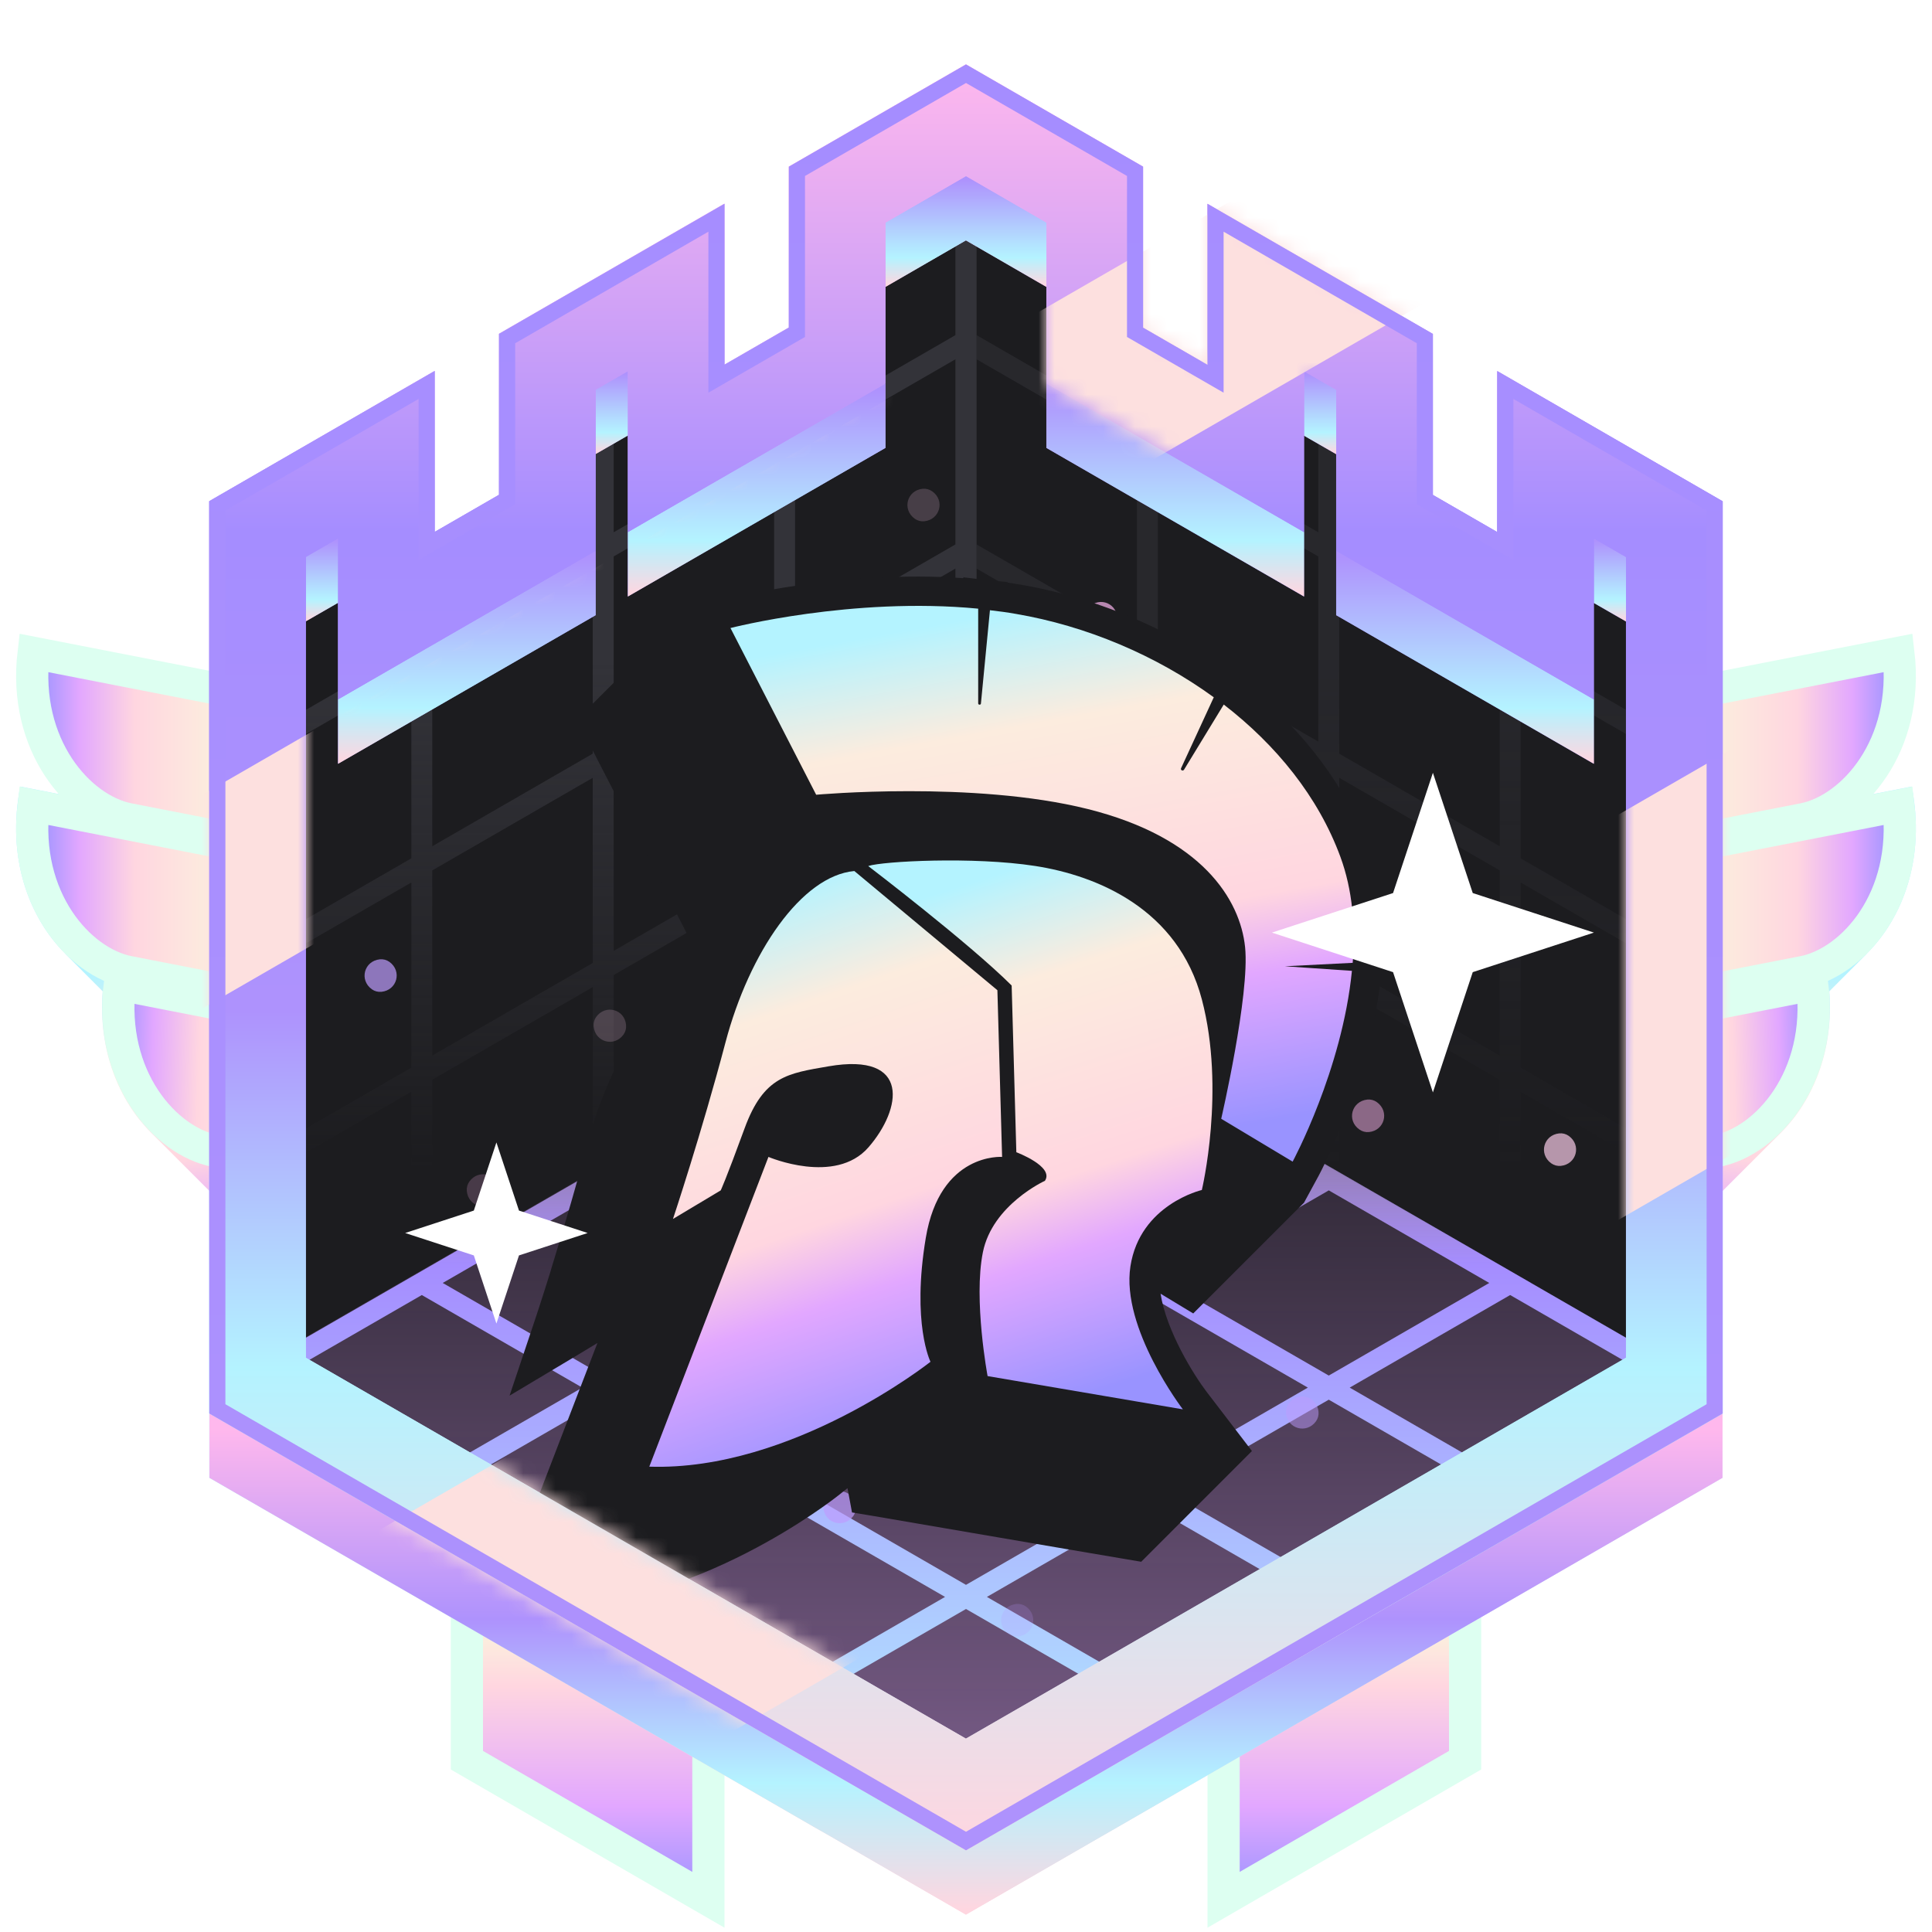 <svg width="120" height="120" viewBox="0 0 120 120" fill="none" xmlns="http://www.w3.org/2000/svg">
<path fill-rule="evenodd" clip-rule="evenodd" d="M115.953 59.233L113.623 61.573C113.913 65.323 112.553 68.413 110.613 70.353L106.523 74.443C106.393 77.513 105.163 80.043 103.483 81.713L96.423 88.783H96.413C95.293 89.903 93.973 90.643 92.663 90.903L75.803 94.193L73.693 83.383L80.763 76.313L81.623 76.143L80.823 72.023L82.553 70.293L80.923 61.933L87.993 54.863L118.743 48.853C119.613 53.323 118.163 57.023 115.953 59.223V59.233Z" fill="url(#paint0_linear_4626_20814)"/>
<path d="M112.004 60.373L90.894 64.493L89.164 55.653L117.914 50.043C118.594 55.813 115.074 59.773 112.004 60.373Z" fill="url(#paint1_linear_4626_20814)" stroke="#DDFFF1" stroke-width="2"/>
<path d="M106.664 71.483L90.784 74.583L89.054 65.743L112.564 61.153C113.244 66.923 109.724 70.883 106.654 71.483H106.664Z" fill="url(#paint2_linear_4626_20814)" stroke="#DDFFF1" stroke-width="2"/>
<path d="M112.004 50.882L90.894 55.002L89.164 46.162L117.914 40.552C118.594 46.322 115.074 50.282 112.004 50.882Z" fill="url(#paint3_linear_4626_20814)" stroke="#DDFFF1" stroke-width="2"/>
<path fill-rule="evenodd" clip-rule="evenodd" d="M29 89.95V109.33L44 118V89.95H29Z" fill="url(#paint4_linear_4626_20814)" stroke="#DDFFF1" stroke-width="2"/>
<path fill-rule="evenodd" clip-rule="evenodd" d="M91 89.95V109.33L76 118V89.95H91Z" fill="url(#paint5_linear_4626_20814)" stroke="#DDFFF1" stroke-width="2"/>
<path fill-rule="evenodd" clip-rule="evenodd" d="M4.047 59.233L6.377 61.573C6.087 65.323 7.447 68.413 9.387 70.353L13.477 74.443C13.607 77.513 14.837 80.043 16.517 81.713L23.577 88.783H23.587C24.707 89.903 26.027 90.643 27.337 90.903L44.197 94.193L46.307 83.383L39.237 76.313L38.377 76.143L39.177 72.023L37.447 70.293L39.077 61.933L32.007 54.863L1.257 48.853C0.387 53.323 1.837 57.023 4.047 59.223V59.233Z" fill="url(#paint6_linear_4626_20814)"/>
<path d="M7.996 60.373L29.106 64.493L30.836 55.653L2.086 50.043C1.406 55.813 4.926 59.773 7.996 60.373Z" fill="url(#paint7_linear_4626_20814)" stroke="#DDFFF1" stroke-width="2"/>
<path d="M7.996 50.882L29.106 55.002L30.836 46.162L2.086 40.552C1.406 46.322 4.926 50.282 7.996 50.882Z" fill="url(#paint8_linear_4626_20814)" stroke="#DDFFF1" stroke-width="2"/>
<path d="M13.336 71.483L29.216 74.583L30.946 65.743L7.436 61.153C6.756 66.923 10.276 70.883 13.346 71.483H13.336Z" fill="url(#paint9_linear_4626_20814)" stroke="#DDFFF1" stroke-width="2"/>
<path fill-rule="evenodd" clip-rule="evenodd" d="M70.99 10.35L59.99 4L48.99 10.35V20.34L44.99 22.65V12.65L30.99 20.73V30.73L26.99 33.04V23.04L12.99 31.13V87.79L13 87.796V91.79L50.49 113.44L51.58 114.06L59.99 118.92V114.93L59.99 114.93V118.92L68.41 114.06L69.49 113.44L106.98 91.79V87.806L106.99 87.8V31.14L92.99 23.05V33.05L88.99 30.74V20.74L74.99 12.66V22.66L70.99 20.35V10.35ZM50.506 109.449L50.49 109.44L50.136 109.236L50.49 109.44L50.506 109.449ZM54.99 23.82V17.82L59.99 14.93L64.99 17.82V23.82V23.83V27.82L80.99 37.05V33.06V33.05V27.06L82.99 28.21V34.21V34.22V38.21L98.99 47.44V43.45V43.44V37.45L100.99 38.6V84.33L66.49 104.24L65.42 104.86L59.99 107.99L54.56 104.86L53.49 104.24L43.49 98.47L35.49 93.85L18.99 84.33V38.59L20.99 37.44V43.44V47.44L36.99 38.21V34.21V28.2L38.99 27.05V33.05V33.05V37.05L54.99 27.82V23.82V23.82ZM100.99 34.6V34.6L98.99 33.45V33.45L100.99 34.6Z" fill="url(#paint10_linear_4626_20814)"/>
<mask id="mask0_4626_20814" style="mask-type:alpha" maskUnits="userSpaceOnUse" x="16" y="8" width="88" height="104">
<path fill-rule="evenodd" clip-rule="evenodd" d="M104 33.4V86.6L96 91.22L86 96.99L78 101.61L68 107.38L66.93 108L60 112L53.07 108L52 107.38L42 101.61L34 96.99L24 91.22L16 86.6V33.4L24 28.78V38.78L34 33.01V23.01L42 18.39V28.39L52 22.62V12.62L60 8L68 12.62V22.62L78 28.39V18.39L86 23.01V33.01L96 38.78V28.78L104 33.4Z" fill="#232326"/>
</mask>
<g mask="url(#mask0_4626_20814)">
<path fill-rule="evenodd" clip-rule="evenodd" d="M104 33.4V86.6L96 91.22L86 96.99L78 101.61L68 107.38L66.93 108L60 112L53.07 108L52 107.38L42 101.61L34 96.99L24 91.22L16 86.6V33.4L24 28.78V38.78L34 33.01V23.01L42 18.39V28.39L52 22.62V12.62L60 8L68 12.62V22.62L78 28.39V18.39L86 23.01V33.01L96 38.78V28.78L104 33.4Z" fill="#1C1C1F"/>
<path fill-rule="evenodd" clip-rule="evenodd" d="M107.94 87.172L59.907 114.904L11.869 87.172L23.7 80.341L24.41 79.932L59.907 59.44L107.94 87.172Z" fill="url(#paint11_linear_4626_20814)" fill-opacity="0.5"/>
<path fill-rule="evenodd" clip-rule="evenodd" d="M59.35 7.063L59.999 7.438L71.266 13.938L71.916 14.312V14.313L81.883 20.063V20.063L82.533 20.438L93.8 26.938L94.449 27.312V27.313L105.066 33.438L105.715 33.812V34.562V46.812V47.562L105.715 48.312L105.715 59.812V60.562L105.715 61.312L105.715 72.812L105.715 73.562V74.312V86.562V87.312L105.066 86.938L93.799 80.438L93.149 80.063V80.062L83.182 74.312V74.312L82.532 73.938L71.265 67.438L70.616 67.063V67.062L59.999 60.938L59.35 60.563V59.813V47.563V46.813V46.063V34.563V33.813V33.063V21.563V20.813V20.063V7.813V7.063ZM104.416 47.563L94.449 41.813V53.312V53.313L104.416 59.063V47.563ZM93.149 41.063V41.062L83.183 35.312V46.812L93.149 52.562V41.063ZM93.149 28.062V39.562L83.183 33.812V22.312L93.149 28.062ZM104.416 46.063V34.563L94.449 28.813V40.312V40.313L104.416 46.063ZM81.882 34.563L71.916 28.813V40.312V40.313L81.882 46.063V34.563ZM81.882 33.063V21.563L71.916 15.813V27.312V27.313L81.882 33.063ZM70.616 15.062L60.649 9.312L60.649 20.812L70.616 26.562L70.616 15.062ZM70.616 28.062L60.649 22.312L60.649 33.812L70.616 39.562V28.063L70.616 28.062ZM104.416 60.563L94.449 54.813V66.312L94.449 66.313L104.416 72.063V60.563ZM93.149 54.063V54.062L83.183 48.312V59.812L93.149 65.562V54.063ZM81.882 47.563L71.916 41.813V53.312V53.313L81.882 59.063V47.563ZM70.616 41.062L60.649 35.312L60.649 46.812L70.616 52.562V41.063L70.616 41.062ZM93.149 67.062L83.183 61.312V72.812L93.149 78.562V67.063V67.062ZM104.416 73.563L94.449 67.813L94.449 79.313L104.416 85.063V73.563ZM70.616 54.062L60.649 48.312L60.649 59.812L70.616 65.562V54.063V54.062ZM81.882 60.563L71.916 54.813V66.313L81.882 72.063V60.563Z" fill="url(#paint12_linear_4626_20814)" fill-opacity="0.5"/>
<path fill-rule="evenodd" clip-rule="evenodd" d="M60.65 7.062L60 7.437L49.382 13.563V13.562L48.733 13.937L38.116 20.062L37.466 20.437H37.466L36.816 20.812V20.812L26.199 26.937L25.55 27.312V27.312L14.933 33.437L14.283 33.812V34.562V46.812V47.562V48.312V59.812V60.562V61.312V72.812V73.562V74.312V86.562V87.312L14.933 86.937L25.55 80.812L26.199 80.437H26.2L26.849 80.062L36.816 74.312L37.466 73.937H37.466L38.116 73.562L48.084 67.812V67.812L48.733 67.437L60 60.937L60.65 60.562V59.812V47.562V46.812V46.062V34.562V33.812V33.062V21.562V20.812V20.062V7.812V7.062ZM15.582 47.562L15.582 59.062L25.55 53.312V41.812L15.582 47.562ZM26.849 41.062L26.849 52.562L36.816 46.812V35.312L26.849 41.062L26.849 41.062ZM26.849 39.562L36.816 33.812V33.812V22.312L26.849 28.062V39.562ZM15.582 46.062L25.55 40.312V28.812L15.582 34.562L15.582 46.062ZM38.116 21.562V33.062L48.083 27.312V15.812L38.116 21.562ZM38.116 34.562V34.562L48.083 28.812V40.312L38.116 46.062V34.562ZM59.35 20.812L49.383 26.562V15.062L59.35 9.312V20.812ZM49.383 28.062L59.35 22.312V33.812L49.383 39.562V28.062ZM15.582 60.562L15.582 72.062L25.55 66.312V54.812L15.582 60.562ZM26.849 54.062L26.849 54.062V65.562L36.816 59.812V48.312L26.849 54.062ZM38.116 47.562V47.562L48.083 41.812V53.312L38.116 59.062V47.562ZM49.383 41.062L59.35 35.312V46.812L49.383 52.562V41.062ZM26.849 67.062L26.849 67.182L26.849 78.562L36.816 72.812V61.312L26.849 67.062ZM15.582 73.562L15.582 85.062L25.55 79.312V67.812L15.582 73.562ZM48.083 66.312L38.116 72.062V60.562L48.083 54.812V66.312ZM49.383 54.062L59.35 48.312V59.812L49.383 65.562V54.062Z" fill="url(#paint13_linear_4626_20814)"/>
<path fill-rule="evenodd" clip-rule="evenodd" d="M59.999 59.438L60.649 59.812L71.915 66.312L72.565 66.687L72.565 66.688L82.532 72.438L82.533 72.438L83.182 72.812L94.449 79.312L95.099 79.687L95.098 79.688L105.715 85.812L106.365 86.187L105.715 86.562L95.098 92.687L95.099 92.687L94.449 93.062L83.182 99.562L82.533 99.937L82.532 99.937L72.565 105.687L72.565 105.687L71.915 106.062L60.649 112.562L59.999 112.937L59.349 112.562L48.732 106.437L48.732 106.437L48.082 106.062L37.465 99.937L36.816 99.562H36.816L36.166 99.187L26.199 93.437L25.549 93.062H25.549L24.899 92.687L14.283 86.562L13.633 86.187L14.283 85.812L24.899 79.687L24.899 79.687L25.549 79.312L36.166 73.187L36.166 73.187L36.816 72.812L36.816 72.812L37.465 72.438L48.082 66.312L48.732 65.938L48.732 65.938L59.349 59.812L59.999 59.438ZM82.532 86.937L92.5 92.688L82.533 98.438L72.565 92.687L82.532 86.937ZM92.5 79.687L82.532 85.438L72.565 79.687L82.533 73.937L92.5 79.687ZM93.799 91.938L103.766 86.187L93.799 80.437L83.832 86.187L93.799 91.938ZM59.999 73.937L69.966 79.687L59.999 85.438L50.032 79.687L59.999 73.937ZM58.699 73.187L58.699 73.187L58.699 73.187L48.732 78.938L38.765 73.187L48.732 67.437L58.699 73.187ZM69.966 66.687L59.999 72.438L50.032 66.687L59.999 60.937L69.966 66.687ZM71.266 78.938L81.233 73.187L71.266 67.437L61.298 73.187L71.266 78.938ZM61.298 86.187L71.266 91.938L81.233 86.187L71.266 80.437L61.298 86.187ZM48.732 80.437L58.699 86.187L58.699 86.187L58.699 86.187L48.732 91.938L38.765 86.187L38.765 86.187V86.187L48.732 80.437ZM50.032 92.687L59.999 86.937L69.966 92.687L59.999 98.438L50.032 92.687ZM37.465 73.937L47.433 79.687L37.465 85.438L27.498 79.687L37.465 73.937ZM59.999 99.937L69.966 105.687L59.999 111.438L50.032 105.687L59.999 99.937ZM71.266 104.938L81.233 99.187L71.266 93.437L61.298 99.187L71.266 104.938ZM47.433 92.687L37.465 98.438L27.498 92.687L37.465 86.937L47.433 92.687ZM48.732 104.938L38.765 99.187L48.732 93.437L58.699 99.187L58.699 99.187L58.699 99.187L48.732 104.938ZM36.166 86.187L26.199 80.437L16.231 86.187L26.199 91.938L36.166 86.187Z" fill="url(#paint14_linear_4626_20814)"/>
<path opacity="0.2" d="M38.886 63.664C38.799 62.678 37.602 62.366 37.029 63.164C36.906 63.339 36.851 63.543 36.871 63.756C36.971 64.736 38.155 65.055 38.729 64.257C38.852 64.082 38.906 63.878 38.886 63.664Z" fill="#F8CBE7"/>
<path opacity="0.2" d="M56.814 32.217C56.016 31.641 56.331 30.456 57.309 30.358C57.522 30.339 57.726 30.394 57.901 30.518C58.712 31.086 58.383 32.279 57.406 32.377C57.193 32.396 56.988 32.341 56.814 32.217Z" fill="#F8CBE7"/>
<path opacity="0.7" d="M23.096 61.445C22.297 60.87 22.615 59.684 23.595 59.585C23.808 59.565 24.012 59.62 24.188 59.744C24.986 60.319 24.669 61.505 23.689 61.604C23.476 61.624 23.271 61.569 23.096 61.445Z" fill="#BE9DFE"/>
<path opacity="0.5" d="M40.657 44.222C40.57 43.236 39.373 42.924 38.799 43.722C38.676 43.897 38.622 44.101 38.642 44.314C38.742 45.294 39.925 45.613 40.499 44.815C40.622 44.64 40.677 44.436 40.657 44.222Z" fill="#FAB5EE"/>
<path opacity="0.7" d="M69.392 38.342C69.305 37.356 68.108 37.044 67.535 37.842C67.412 38.017 67.357 38.221 67.377 38.434C67.477 39.414 68.661 39.733 69.234 38.935C69.358 38.76 69.412 38.556 69.392 38.342Z" fill="#FAB5EE"/>
<path opacity="0.2" d="M31.01 73.89C30.923 72.903 29.727 72.591 29.153 73.389C29.03 73.564 28.975 73.768 28.995 73.982C29.095 74.961 30.279 75.28 30.853 74.482C30.976 74.307 31.03 74.103 31.01 73.89Z" fill="#FAB5EE"/>
<path opacity="0.5" d="M85.521 68.456C86.32 69.032 86.004 70.217 85.026 70.315C84.813 70.334 84.609 70.279 84.434 70.156C83.623 69.587 83.952 68.395 84.93 68.296C85.142 68.277 85.347 68.332 85.521 68.456Z" fill="#FAB5EE"/>
<path opacity="0.2" d="M63.724 99.783C64.523 100.359 64.207 101.544 63.229 101.642C63.016 101.661 62.812 101.606 62.637 101.483C61.826 100.914 62.155 99.722 63.133 99.624C63.346 99.605 63.55 99.659 63.724 99.783Z" fill="#BA99FF"/>
<path opacity="0.7" d="M97.442 70.555C98.241 71.13 97.923 72.316 96.944 72.415C96.73 72.435 96.526 72.38 96.35 72.256C95.552 71.681 95.869 70.495 96.849 70.396C97.063 70.376 97.267 70.431 97.442 70.555Z" fill="#F8CBE7"/>
<path opacity="0.5" d="M79.881 87.778C79.968 88.764 81.165 89.076 81.739 88.278C81.862 88.103 81.916 87.899 81.896 87.686C81.797 86.706 80.613 86.387 80.039 87.185C79.916 87.36 79.862 87.564 79.881 87.778Z" fill="#BE9DFE"/>
<path opacity="0.7" d="M51.146 93.658C51.233 94.645 52.43 94.956 53.003 94.158C53.126 93.983 53.181 93.779 53.161 93.566C53.061 92.587 51.877 92.268 51.304 93.066C51.181 93.24 51.126 93.445 51.146 93.658Z" fill="#BE9DFE"/>
<path opacity="0.2" d="M89.528 58.11C89.615 59.097 90.812 59.408 91.385 58.61C91.508 58.436 91.563 58.231 91.543 58.018C91.443 57.039 90.259 56.72 89.686 57.518C89.562 57.693 89.508 57.897 89.528 58.11Z" fill="#DBA7F4"/>
<path fill-rule="evenodd" clip-rule="evenodd" d="M70.99 10.35L59.99 4L48.99 10.35V20.34L44.99 22.65V12.65L30.99 20.73V30.73L26.99 33.04V23.04L12.99 31.13V87.79L13 87.796V91.79L50.49 113.44L51.58 114.06L59.99 118.92V114.93L59.99 114.93V118.92L68.41 114.06L69.49 113.44L106.98 91.79V87.806L106.99 87.8V31.14L92.99 23.05V33.05L88.99 30.74V20.74L74.99 12.66V22.66L70.99 20.35V10.35ZM50.506 109.449L50.49 109.44L50.136 109.236L50.49 109.44L50.506 109.449ZM54.99 23.82V17.82L59.99 14.93L64.99 17.82V23.82V23.83V27.82L80.99 37.05V33.06V33.05V27.06L82.99 28.21V34.21V34.22V38.21L98.99 47.44V43.45V43.44V37.45L100.99 38.6V84.33L66.49 104.24L65.42 104.86L59.99 107.99L54.56 104.86L53.49 104.24L43.49 98.47L35.49 93.85L18.99 84.33V38.59L20.99 37.44V43.44V47.44L36.99 38.21V34.21V28.2L38.99 27.05V33.05V33.05V37.05L54.99 27.82V23.82V23.82ZM100.99 34.6V34.6L98.99 33.45V33.45L100.99 34.6Z" fill="url(#paint15_linear_4626_20814)"/>
<path d="M65 13.82L60 10.93V14.93L65 17.82V13.82Z" fill="url(#paint16_linear_4626_20814)"/>
<path d="M60 10.93L55 13.82V17.82L60 14.93V10.93Z" fill="url(#paint17_linear_4626_20814)"/>
<path d="M83 24.21L81 23.06V27.06L83 28.21V24.21Z" fill="url(#paint18_linear_4626_20814)"/>
<path d="M39 23.05L37 24.2V28.2L39 27.05V23.05Z" fill="url(#paint19_linear_4626_20814)"/>
<path d="M55 23.82L39 33.05V37.05L55 27.82V23.82Z" fill="url(#paint20_linear_4626_20814)"/>
<path d="M81 33.05L65 23.82V27.82L81 37.05V33.05Z" fill="url(#paint21_linear_4626_20814)"/>
<path d="M101 34.6L99 33.45V37.45L101 38.6V34.6Z" fill="url(#paint22_linear_4626_20814)"/>
<path d="M21 33.44L19 34.59V38.59L21 37.44V33.44Z" fill="url(#paint23_linear_4626_20814)"/>
<path d="M37 34.21L21 43.44V47.44L37 38.21V34.21Z" fill="url(#paint24_linear_4626_20814)"/>
<path d="M99 43.44L83 34.21V38.21L99 47.44V43.44Z" fill="url(#paint25_linear_4626_20814)"/>
<path d="M84.967 52.583C83.606 48.913 81.09 45.522 77.663 42.739L77.687 42.715L76.825 42.083L75.512 41.074L75.463 41.123C71.89 38.74 67.673 37.051 63.444 36.322C63.164 36.273 62.885 36.237 62.581 36.188V36.152L61.305 36.03L59.858 35.86L59.81 35.909C58.91 35.848 57.987 35.812 57.027 35.812C50.537 35.812 45.141 37.185 44.922 37.246L42.71 37.817L35.831 44.696L42.199 57.08L42.758 58.174L43.986 58.065C43.986 58.065 44.387 58.028 45.043 57.992L41.47 61.565C39.149 63.886 37.387 67.581 36.439 71.178C36.026 72.758 35.588 74.314 35.163 75.736C34.883 76.708 34.603 77.607 34.36 78.409C34.3 78.604 34.239 78.798 34.19 78.981C33.619 80.816 33.218 82.007 33.218 82.007L31.65 86.686L35.88 84.158L37.107 83.416L31.76 97.32L30.836 99.714L33.4 99.799C33.607 99.811 33.826 99.811 34.032 99.811C43.232 99.811 51.703 93.176 52.056 92.896L52.639 92.434C52.663 92.58 52.688 92.69 52.688 92.69L52.919 93.941L54.17 94.148L66.3 96.226L70.882 97.004L77.76 90.125L74.941 86.443C74.163 85.422 72.449 82.687 72.085 80.354L74.114 81.581L80.993 74.703L81.905 73.025C82.026 72.794 84.822 67.569 85.66 61.553C85.721 61.164 85.769 60.763 85.806 60.337C85.867 59.73 85.903 59.158 85.903 58.611C85.94 56.387 85.624 54.37 84.967 52.583Z" fill="#1C1C1F"/>
<path d="M53.066 54.102L61.95 61.504L62.242 71.858C62.242 71.858 58.389 71.567 57.502 76.89C56.615 82.213 57.794 84.583 57.794 84.583C57.794 84.583 49.213 91.389 40.329 91.097L47.73 71.858C47.73 71.858 51.875 73.633 53.941 71.263C56.007 68.893 56.603 65.344 51.462 66.231C48.946 66.669 47.439 66.827 46.248 70.084C45.057 73.341 44.765 73.937 44.765 73.937L41.8 75.711C41.8 75.711 43.574 70.388 45.057 64.761C46.539 59.134 49.797 54.406 53.054 54.102H53.066Z" fill="url(#paint26_linear_4626_20814)"/>
<path d="M53.952 53.811C53.952 53.811 60.162 58.551 62.836 61.212L63.127 71.567C63.127 71.567 65.497 72.454 64.902 73.342C64.902 73.342 61.645 74.824 61.049 77.778C60.454 80.731 61.341 85.471 61.341 85.471L73.47 87.537C73.47 87.537 69.617 82.505 70.213 78.653C70.808 74.8 74.649 73.913 74.649 73.913C74.649 73.913 76.132 67.703 74.649 62.075C73.166 56.448 68.135 54.382 64.294 53.787C60.454 53.191 54.827 53.495 53.94 53.787V53.811H53.952Z" fill="url(#paint27_linear_4626_20814)"/>
<path d="M79.705 60.022L84.019 59.803C84.189 57.566 84.019 55.294 83.253 53.216C81.88 49.484 79.267 46.276 76.01 43.76L73.543 47.807C73.47 47.917 73.3 47.832 73.361 47.71L75.39 43.31C71.781 40.685 67.454 38.874 63.115 38.133C62.568 38.036 62.033 37.963 61.487 37.902L60.928 43.687C60.928 43.797 60.757 43.797 60.757 43.687V37.805C52.943 37.051 45.371 39.008 45.371 39.008L50.694 49.363C50.694 49.363 60.466 48.476 67.563 50.25C74.661 52.025 77.031 55.877 77.335 58.83C77.638 61.784 75.852 69.489 75.852 69.489L80.288 72.151C80.288 72.151 83.363 66.463 83.97 60.301L79.692 60.009L79.705 60.022Z" fill="url(#paint28_linear_4626_20814)"/>
</g>
<path d="M106.99 87.79V91.79L69.5 113.44L68.42 114.06L60 118.92V114.92L68.42 110.06L69.5 109.44L106.99 87.79Z" fill="url(#paint29_linear_4626_20814)"/>
<path d="M13.01 87.79V91.79L50.5 113.44L51.59 114.06L60 118.92V114.92L51.59 110.06L50.5 109.44L13.01 87.79Z" fill="url(#paint30_linear_4626_20814)"/>
<path fill-rule="evenodd" clip-rule="evenodd" d="M60 4L71 10.35V20.35L75 22.66V12.66L89 20.74V30.74L93 33.05V23.05L107 31.14V87.8L69.5 109.44L68.43 110.06L60 114.93L51.57 110.06L50.5 109.44L40.5 103.67L32.5 99.05L22.5 93.28L13 87.79V31.13L27 23.04V33.04L31 30.73V20.73L45 12.65V22.65L49 20.34V10.35L60 4ZM55 13.82V23.82L39 33.05V23.05L37 24.21V34.21L21 43.44V33.44L19 34.59V84.33L35.5 93.85L43.5 98.47L53.5 104.24L54.57 104.86L60 107.99L65.43 104.86L66.5 104.24L101 84.33V34.6L99 33.45V43.45L83 34.22V24.22L81 23.06V33.06L65 23.83V13.83L60 10.94L55 13.83V13.82Z" fill="url(#paint31_linear_4626_20814)"/>
<mask id="mask1_4626_20814" style="mask-type:alpha" maskUnits="userSpaceOnUse" x="13" y="4" width="94" height="111">
<path fill-rule="evenodd" clip-rule="evenodd" d="M60 4L71 10.35V20.35L75 22.66V12.66L89 20.74V30.74L93 33.05V23.05L107 31.14V87.8L69.5 109.44L68.43 110.06L60 114.93L51.57 110.06L50.5 109.44L40.5 103.67L32.5 99.05L22.5 93.28L13 87.79V31.13L27 23.04V33.04L31 30.73V20.73L45 12.65V22.65L49 20.34V10.35L60 4ZM55 13.82V23.82L39 33.05V23.05L37 24.21V34.21L21 43.44V33.44L19 34.59V84.33L35.5 93.85L43.5 98.47L53.5 104.24L54.57 104.86L60 107.99L65.43 104.86L66.5 104.24L101 84.33V34.6L99 33.45V43.45L83 34.22V24.22L81 23.06V33.06L65 23.83V13.83L60 10.94L55 13.83V13.82Z" fill="black"/>
</mask>
<g mask="url(#mask1_4626_20814)">
<rect x="6.805" y="104.708" width="144.029" height="21.799" transform="rotate(-30 6.805 104.708)" fill="#FDE0DF"/>
<rect x="-26.065" y="71.673" width="144.029" height="11.494" transform="rotate(-30 -26.065 71.673)" fill="#FDE0DF"/>
</g>
<path fill-rule="evenodd" clip-rule="evenodd" d="M71 20.352V10.352L60 4L49 10.352V20.352L45 22.66V12.658L31 20.742V30.742L27 33.05V23.047L13 31.133V87.796L32.5 99.052L32.501 99.053L40.5 103.672L40.501 103.673L50.496 109.44L51.57 110.063L60 114.928L68.43 110.063L69.504 109.44L107 87.796V31.133L93 23.047V33.05L89 30.742V20.742L75 12.658V22.66L71 20.352ZM76 14.39V24.391L70 20.929V10.93L60 5.155L50 10.93V20.929L44 24.391V14.39L32 21.32V31.319L26 34.781V24.78L14 31.71V87.219L23 92.417L32.999 98.186L33.001 98.187L33.002 98.188L41 102.806L41.001 102.807L41.002 102.807L50.997 108.575L52.07 109.196L60 113.774L67.93 109.196L69.003 108.575L69.004 108.574L106 87.219V31.71L94 24.78V34.781L88 31.319V21.32L76 14.39Z" fill="url(#paint32_linear_4626_20814)"/>
<g filter="url(#filter0_d_4626_20814)">
<path d="M30.833 68.959L29.43 73.191L25.166 74.584L29.43 75.976L30.833 80.209L32.235 75.976L36.5 74.584L32.235 73.191L30.833 68.959Z" fill="white"/>
</g>
<g filter="url(#filter1_d_4626_20814)">
<path d="M89 44L86.525 51.469L79 53.925L86.525 56.382L89 63.851L91.475 56.382L99 53.925L91.475 51.469L89 44Z" fill="white"/>
</g>
<defs>
<filter id="filter0_d_4626_20814" x="23.165" y="68.959" width="15.335" height="15.25" filterUnits="userSpaceOnUse" color-interpolation-filters="sRGB">
<feFlood flood-opacity="0" result="BackgroundImageFix"/>
<feColorMatrix in="SourceAlpha" type="matrix" values="0 0 0 0 0 0 0 0 0 0 0 0 0 0 0 0 0 0 127 0" result="hardAlpha"/>
<feOffset dy="2"/>
<feGaussianBlur stdDeviation="1"/>
<feComposite in2="hardAlpha" operator="out"/>
<feColorMatrix type="matrix" values="0 0 0 0 0.11 0 0 0 0 0.11 0 0 0 0 0.122 0 0 0 0.5 0"/>
<feBlend mode="normal" in2="BackgroundImageFix" result="effect1_dropShadow_4626_20814"/>
<feBlend mode="normal" in="SourceGraphic" in2="effect1_dropShadow_4626_20814" result="shape"/>
</filter>
<filter id="filter1_d_4626_20814" x="75" y="44" width="28" height="27.851" filterUnits="userSpaceOnUse" color-interpolation-filters="sRGB">
<feFlood flood-opacity="0" result="BackgroundImageFix"/>
<feColorMatrix in="SourceAlpha" type="matrix" values="0 0 0 0 0 0 0 0 0 0 0 0 0 0 0 0 0 0 127 0" result="hardAlpha"/>
<feOffset dy="4"/>
<feGaussianBlur stdDeviation="2"/>
<feComposite in2="hardAlpha" operator="out"/>
<feColorMatrix type="matrix" values="0 0 0 0 0.11 0 0 0 0 0.11 0 0 0 0 0.122 0 0 0 0.5 0"/>
<feBlend mode="normal" in2="BackgroundImageFix" result="effect1_dropShadow_4626_20814"/>
<feBlend mode="normal" in="SourceGraphic" in2="effect1_dropShadow_4626_20814" result="shape"/>
</filter>
<linearGradient id="paint0_linear_4626_20814" x1="99.233" y1="46.253" x2="92.523" y2="96.423" gradientUnits="userSpaceOnUse">
<stop offset="0.24" stop-color="#B4F3FF"/>
<stop offset="0.37" stop-color="#FCECDE"/>
<stop offset="0.48" stop-color="#FFD6E0"/>
<stop offset="0.56" stop-color="#E2A7FF"/>
<stop offset="0.62" stop-color="#9993FF"/>
</linearGradient>
<linearGradient id="paint1_linear_4626_20814" x1="90.994" y1="57.273" x2="133.994" y2="57.273" gradientUnits="userSpaceOnUse">
<stop offset="0.24" stop-color="#B4F3FF"/>
<stop offset="0.37" stop-color="#FCECDE"/>
<stop offset="0.48" stop-color="#FFD6E0"/>
<stop offset="0.56" stop-color="#E2A7FF"/>
<stop offset="0.62" stop-color="#9993FF"/>
</linearGradient>
<linearGradient id="paint2_linear_4626_20814" x1="90.504" y1="68.233" x2="126.374" y2="67.073" gradientUnits="userSpaceOnUse">
<stop offset="0.24" stop-color="#B4F3FF"/>
<stop offset="0.37" stop-color="#FCECDE"/>
<stop offset="0.48" stop-color="#FFD6E0"/>
<stop offset="0.56" stop-color="#E2A7FF"/>
<stop offset="0.62" stop-color="#9993FF"/>
</linearGradient>
<linearGradient id="paint3_linear_4626_20814" x1="90.994" y1="47.782" x2="133.994" y2="47.782" gradientUnits="userSpaceOnUse">
<stop offset="0.24" stop-color="#B4F3FF"/>
<stop offset="0.37" stop-color="#FCECDE"/>
<stop offset="0.48" stop-color="#FFD6E0"/>
<stop offset="0.56" stop-color="#E2A7FF"/>
<stop offset="0.62" stop-color="#9993FF"/>
</linearGradient>
<linearGradient id="paint4_linear_4626_20814" x1="43.048" y1="92.485" x2="43.048" y2="118" gradientUnits="userSpaceOnUse">
<stop offset="0.24" stop-color="#B4F3FF"/>
<stop offset="0.37" stop-color="#FCECDE"/>
<stop offset="0.48" stop-color="#FFD6E0"/>
<stop offset="0.772" stop-color="#E2A7FF"/>
<stop offset="1" stop-color="#9993FF"/>
</linearGradient>
<linearGradient id="paint5_linear_4626_20814" x1="76.952" y1="92.485" x2="76.952" y2="118" gradientUnits="userSpaceOnUse">
<stop offset="0.24" stop-color="#B4F3FF"/>
<stop offset="0.37" stop-color="#FCECDE"/>
<stop offset="0.48" stop-color="#FFD6E0"/>
<stop offset="0.772" stop-color="#E2A7FF"/>
<stop offset="1" stop-color="#9993FF"/>
</linearGradient>
<linearGradient id="paint6_linear_4626_20814" x1="20.767" y1="46.253" x2="27.477" y2="96.423" gradientUnits="userSpaceOnUse">
<stop offset="0.24" stop-color="#B4F3FF"/>
<stop offset="0.37" stop-color="#FCECDE"/>
<stop offset="0.48" stop-color="#FFD6E0"/>
<stop offset="0.56" stop-color="#E2A7FF"/>
<stop offset="0.62" stop-color="#9993FF"/>
</linearGradient>
<linearGradient id="paint7_linear_4626_20814" x1="29.006" y1="57.273" x2="-13.994" y2="57.273" gradientUnits="userSpaceOnUse">
<stop offset="0.24" stop-color="#B4F3FF"/>
<stop offset="0.37" stop-color="#FCECDE"/>
<stop offset="0.48" stop-color="#FFD6E0"/>
<stop offset="0.56" stop-color="#E2A7FF"/>
<stop offset="0.62" stop-color="#9993FF"/>
</linearGradient>
<linearGradient id="paint8_linear_4626_20814" x1="29.006" y1="47.782" x2="-13.994" y2="47.782" gradientUnits="userSpaceOnUse">
<stop offset="0.24" stop-color="#B4F3FF"/>
<stop offset="0.37" stop-color="#FCECDE"/>
<stop offset="0.48" stop-color="#FFD6E0"/>
<stop offset="0.56" stop-color="#E2A7FF"/>
<stop offset="0.62" stop-color="#9993FF"/>
</linearGradient>
<linearGradient id="paint9_linear_4626_20814" x1="29.496" y1="68.233" x2="-6.374" y2="67.073" gradientUnits="userSpaceOnUse">
<stop offset="0.24" stop-color="#B4F3FF"/>
<stop offset="0.37" stop-color="#FCECDE"/>
<stop offset="0.48" stop-color="#FFD6E0"/>
<stop offset="0.56" stop-color="#E2A7FF"/>
<stop offset="0.62" stop-color="#9993FF"/>
</linearGradient>
<linearGradient id="paint10_linear_4626_20814" x1="59.99" y1="4" x2="59.99" y2="118.92" gradientUnits="userSpaceOnUse">
<stop stop-color="#FFB8ED"/>
<stop offset="0.261" stop-color="#A58DFF"/>
<stop offset="0.53" stop-color="#AE92FD"/>
<stop offset="0.73" stop-color="#B4F3FF"/>
<stop offset="1" stop-color="#FFD6E0"/>
</linearGradient>
<linearGradient id="paint11_linear_4626_20814" x1="59.904" y1="114.904" x2="59.904" y2="59.44" gradientUnits="userSpaceOnUse">
<stop stop-color="#E2A7FF"/>
<stop offset="1" stop-color="#DD98FF" stop-opacity="0"/>
</linearGradient>
<linearGradient id="paint12_linear_4626_20814" x1="82.532" y1="7.063" x2="82.532" y2="87.312" gradientUnits="userSpaceOnUse">
<stop offset="0.423" stop-color="#333339"/>
<stop offset="0.818" stop-color="#333339" stop-opacity="0"/>
</linearGradient>
<linearGradient id="paint13_linear_4626_20814" x1="37.466" y1="7.062" x2="37.466" y2="87.312" gradientUnits="userSpaceOnUse">
<stop offset="0.423" stop-color="#333339"/>
<stop offset="0.818" stop-color="#333339" stop-opacity="0"/>
</linearGradient>
<linearGradient id="paint14_linear_4626_20814" x1="59.999" y1="114.307" x2="59.999" y2="59.438" gradientUnits="userSpaceOnUse">
<stop stop-color="#B4F3FF"/>
<stop offset="0.651" stop-color="#A58DFF"/>
<stop offset="1" stop-color="#FFD6E0" stop-opacity="0"/>
</linearGradient>
<linearGradient id="paint15_linear_4626_20814" x1="59.99" y1="4" x2="59.99" y2="118.92" gradientUnits="userSpaceOnUse">
<stop stop-color="#FFB8ED"/>
<stop offset="0.261" stop-color="#A58DFF"/>
<stop offset="0.53" stop-color="#AE92FD"/>
<stop offset="0.73" stop-color="#B4F3FF"/>
<stop offset="1" stop-color="#FFD6E0"/>
</linearGradient>
<linearGradient id="paint16_linear_4626_20814" x1="62.5" y1="11.145" x2="62.5" y2="17.76" gradientUnits="userSpaceOnUse">
<stop stop-color="#AE92FD"/>
<stop offset="0.735" stop-color="#B4F3FF"/>
<stop offset="1" stop-color="#FFD6E0"/>
</linearGradient>
<linearGradient id="paint17_linear_4626_20814" x1="57.5" y1="11.145" x2="57.5" y2="17.76" gradientUnits="userSpaceOnUse">
<stop stop-color="#AE92FD"/>
<stop offset="0.735" stop-color="#B4F3FF"/>
<stop offset="1" stop-color="#FFD6E0"/>
</linearGradient>
<linearGradient id="paint18_linear_4626_20814" x1="82" y1="23.221" x2="82" y2="28.165" gradientUnits="userSpaceOnUse">
<stop stop-color="#AE92FD"/>
<stop offset="0.735" stop-color="#B4F3FF"/>
<stop offset="1" stop-color="#FFD6E0"/>
</linearGradient>
<linearGradient id="paint19_linear_4626_20814" x1="38" y1="23.211" x2="38" y2="28.155" gradientUnits="userSpaceOnUse">
<stop stop-color="#AE92FD"/>
<stop offset="0.735" stop-color="#B4F3FF"/>
<stop offset="1" stop-color="#FFD6E0"/>
</linearGradient>
<linearGradient id="paint20_linear_4626_20814" x1="47" y1="24.233" x2="47" y2="36.935" gradientUnits="userSpaceOnUse">
<stop stop-color="#AE92FD"/>
<stop offset="0.735" stop-color="#B4F3FF"/>
<stop offset="1" stop-color="#FFD6E0"/>
</linearGradient>
<linearGradient id="paint21_linear_4626_20814" x1="73" y1="24.233" x2="73" y2="36.935" gradientUnits="userSpaceOnUse">
<stop stop-color="#AE92FD"/>
<stop offset="0.735" stop-color="#B4F3FF"/>
<stop offset="1" stop-color="#FFD6E0"/>
</linearGradient>
<linearGradient id="paint22_linear_4626_20814" x1="100" y1="33.611" x2="100" y2="38.555" gradientUnits="userSpaceOnUse">
<stop stop-color="#AE92FD"/>
<stop offset="0.735" stop-color="#B4F3FF"/>
<stop offset="1" stop-color="#FFD6E0"/>
</linearGradient>
<linearGradient id="paint23_linear_4626_20814" x1="20" y1="33.601" x2="20" y2="38.545" gradientUnits="userSpaceOnUse">
<stop stop-color="#AE92FD"/>
<stop offset="0.735" stop-color="#B4F3FF"/>
<stop offset="1" stop-color="#FFD6E0"/>
</linearGradient>
<linearGradient id="paint24_linear_4626_20814" x1="29" y1="34.623" x2="29" y2="47.325" gradientUnits="userSpaceOnUse">
<stop stop-color="#AE92FD"/>
<stop offset="0.735" stop-color="#B4F3FF"/>
<stop offset="1" stop-color="#FFD6E0"/>
</linearGradient>
<linearGradient id="paint25_linear_4626_20814" x1="91" y1="34.623" x2="91" y2="47.325" gradientUnits="userSpaceOnUse">
<stop stop-color="#AE92FD"/>
<stop offset="0.735" stop-color="#B4F3FF"/>
<stop offset="1" stop-color="#FFD6E0"/>
</linearGradient>
<linearGradient id="paint26_linear_4626_20814" x1="44.401" y1="56.436" x2="55.655" y2="89.627" gradientUnits="userSpaceOnUse">
<stop stop-color="#B4F3FF"/>
<stop offset="0.21" stop-color="#FCECDE"/>
<stop offset="0.59" stop-color="#FFD6E0"/>
<stop offset="0.73" stop-color="#E2A7FF"/>
<stop offset="1" stop-color="#9993FF"/>
</linearGradient>
<linearGradient id="paint27_linear_4626_20814" x1="61.778" y1="54.358" x2="71.683" y2="85.276" gradientUnits="userSpaceOnUse">
<stop stop-color="#B4F3FF"/>
<stop offset="0.21" stop-color="#FCECDE"/>
<stop offset="0.59" stop-color="#FFD6E0"/>
<stop offset="0.73" stop-color="#E2A7FF"/>
<stop offset="1" stop-color="#9993FF"/>
</linearGradient>
<linearGradient id="paint28_linear_4626_20814" x1="62.945" y1="37.951" x2="68.937" y2="71.397" gradientUnits="userSpaceOnUse">
<stop stop-color="#B4F3FF"/>
<stop offset="0.21" stop-color="#FCECDE"/>
<stop offset="0.59" stop-color="#FFD6E0"/>
<stop offset="0.73" stop-color="#E2A7FF"/>
<stop offset="1" stop-color="#9993FF"/>
</linearGradient>
<linearGradient id="paint29_linear_4626_20814" x1="83.495" y1="88.762" x2="83.495" y2="118.65" gradientUnits="userSpaceOnUse">
<stop stop-color="#FFB8ED"/>
<stop offset="0.395" stop-color="#AE92FD"/>
<stop offset="0.735" stop-color="#B4F3FF"/>
<stop offset="1" stop-color="#FFD6E0"/>
</linearGradient>
<linearGradient id="paint30_linear_4626_20814" x1="36.505" y1="88.762" x2="36.505" y2="118.65" gradientUnits="userSpaceOnUse">
<stop stop-color="#FFB8ED"/>
<stop offset="0.395" stop-color="#AE92FD"/>
<stop offset="0.735" stop-color="#B4F3FF"/>
<stop offset="1" stop-color="#FFD6E0"/>
</linearGradient>
<linearGradient id="paint31_linear_4626_20814" x1="60" y1="4" x2="60" y2="114.93" gradientUnits="userSpaceOnUse">
<stop stop-color="#FFB8ED"/>
<stop offset="0.261" stop-color="#A58DFF"/>
<stop offset="0.53" stop-color="#AE92FD"/>
<stop offset="0.73" stop-color="#B4F3FF"/>
<stop offset="1" stop-color="#FFD6E0"/>
</linearGradient>
<linearGradient id="paint32_linear_4626_20814" x1="60" y1="4" x2="60" y2="114.928" gradientUnits="userSpaceOnUse">
<stop stop-color="#A58DFF"/>
<stop offset="1" stop-color="#AE92FD"/>
</linearGradient>
</defs>
</svg>
